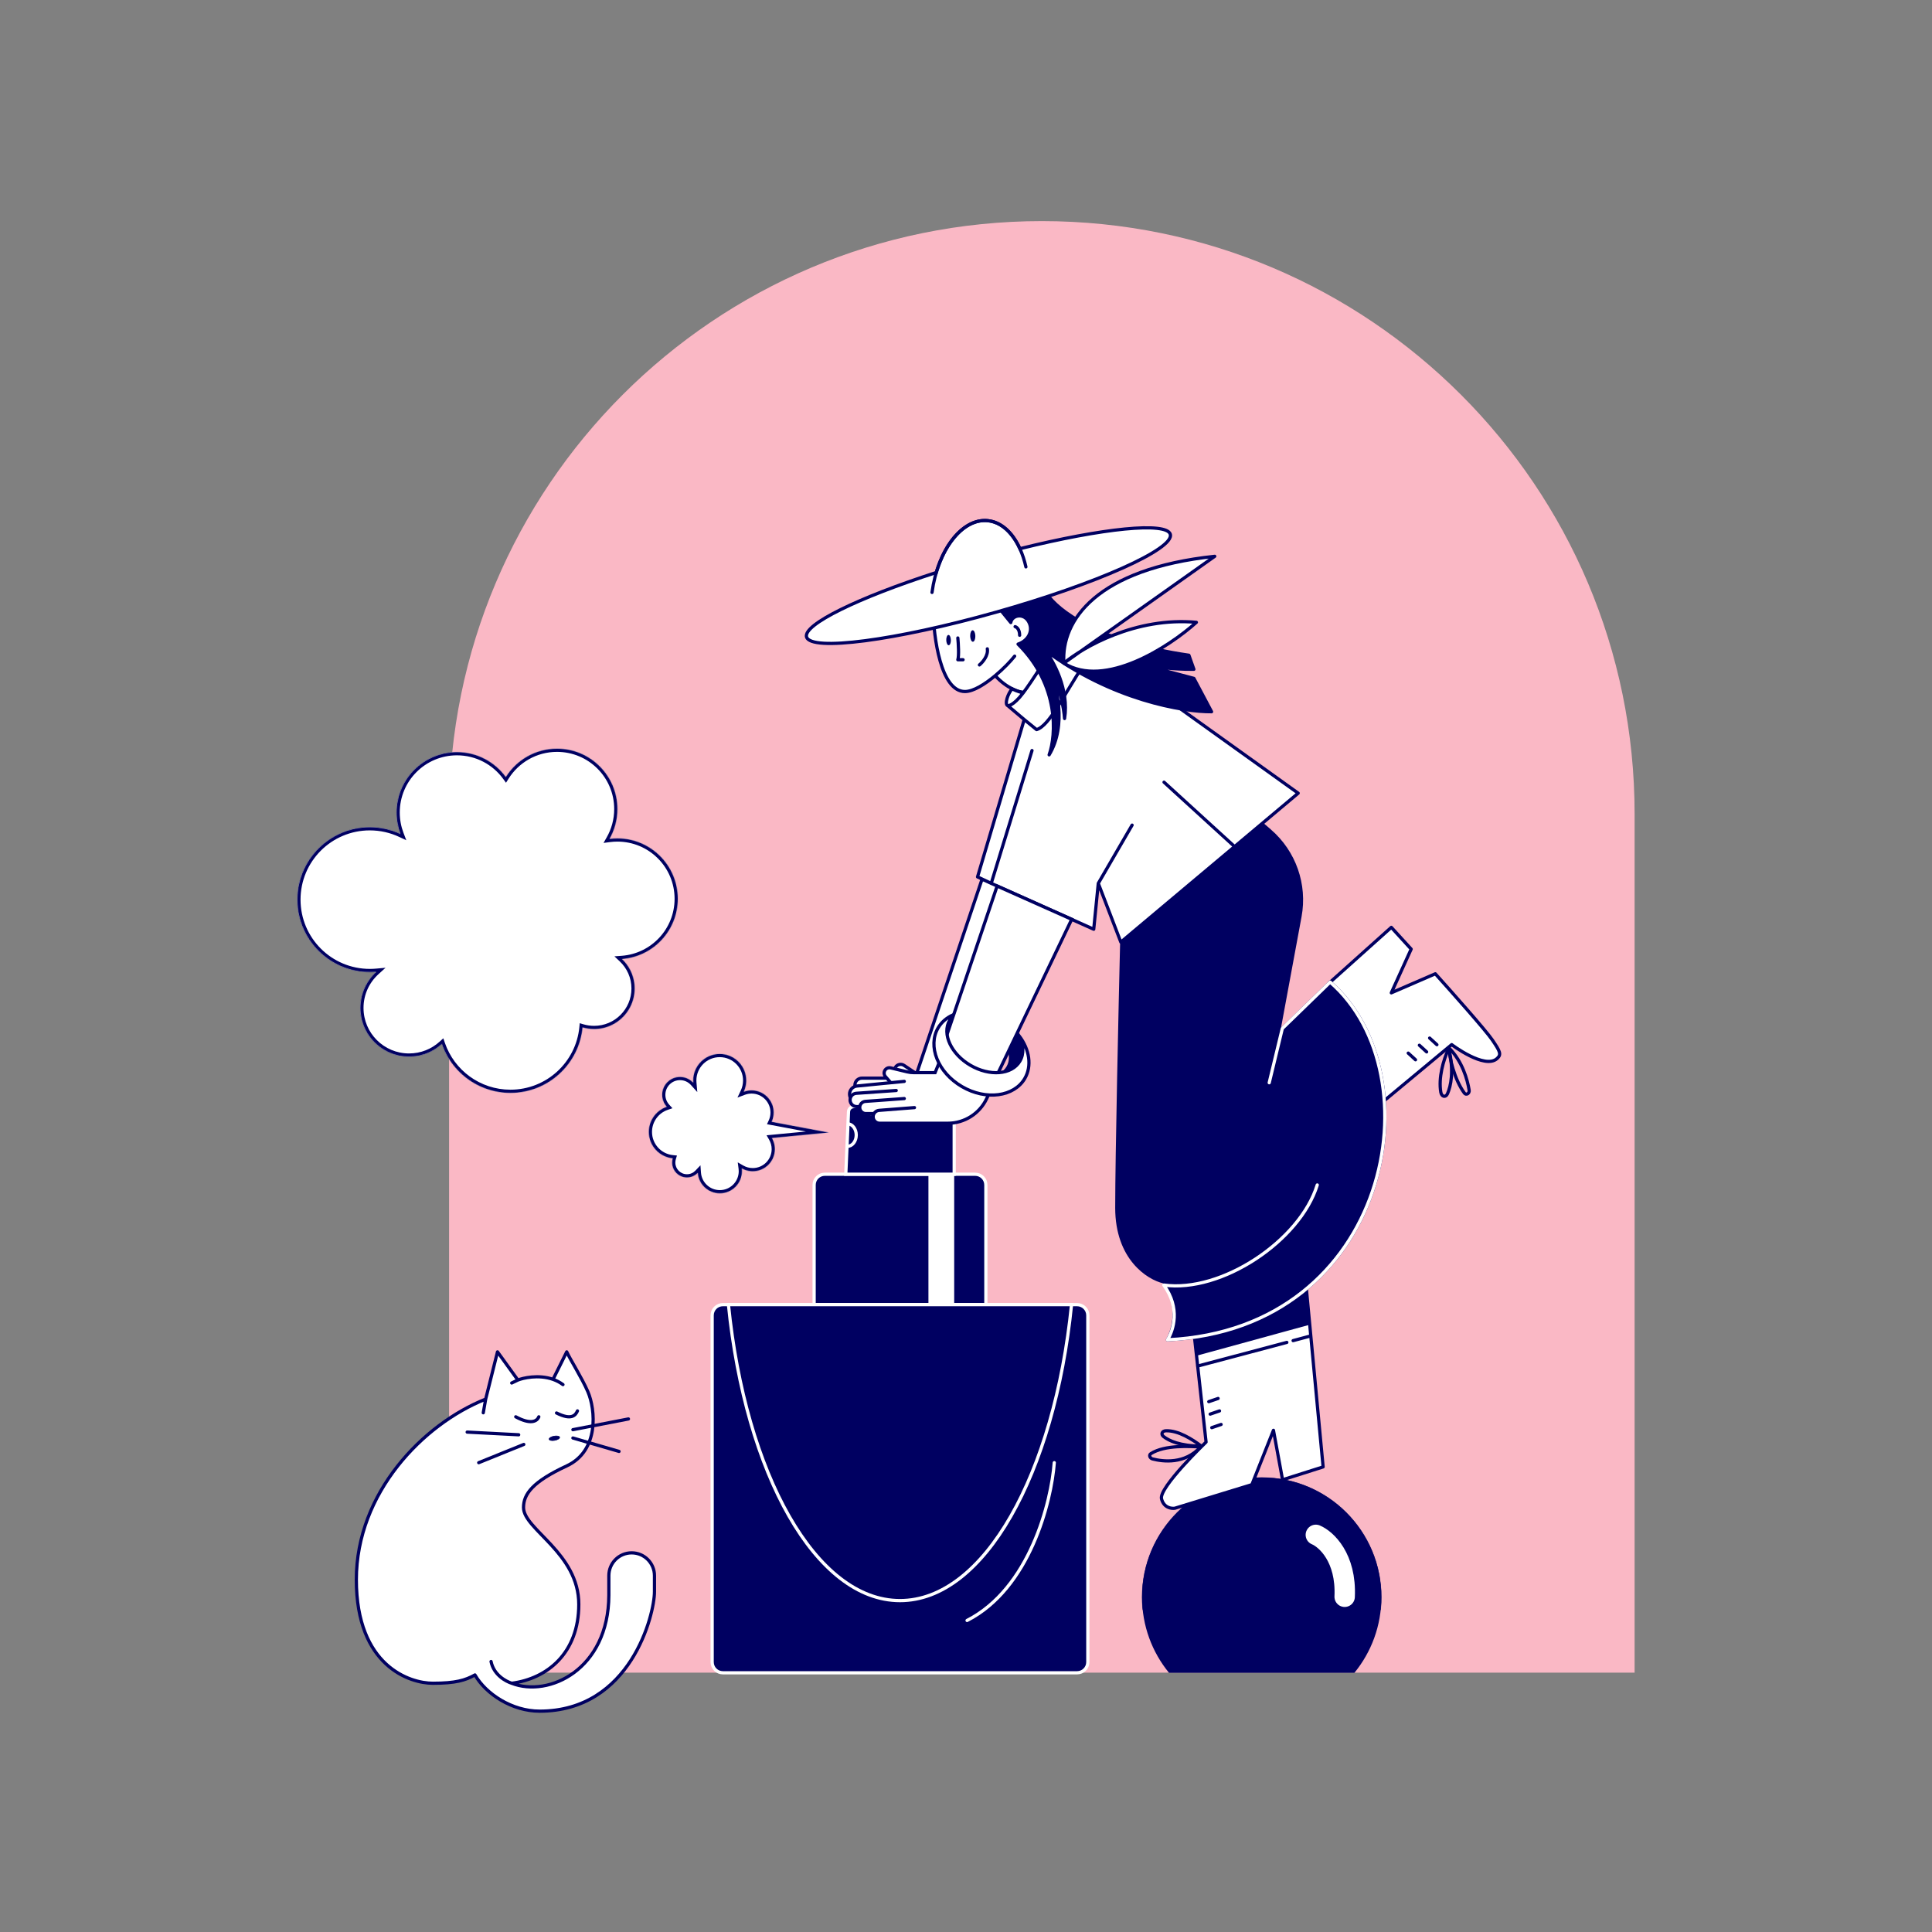 <?xml version="1.0" encoding="utf-8"?><svg width="3600" height="3600" viewBox="0 0 3600 3600" fill="none" xmlns="http://www.w3.org/2000/svg">
<rect x="0" y="0" width="3600" height="3600" fill="#808080" stroke="none"/>
<path d="M836.789 1516.53C836.789 906.515 1331.3 412 1941.32 412V412C2551.33 412 3045.85 906.515 3045.85 1516.53V3116.76H836.789V1516.53Z" fill="#FAB8C5"/>
<rect x="1593" y="2009" width="84" height="26" rx="13" fill="white" stroke="#000061" stroke-width="6"/>
<rect x="1675.08" y="1978.86" width="82.884" height="22.868" rx="11.434" transform="rotate(33.863 1675.08 1978.86)" fill="white" stroke="#000061" stroke-width="6"/>
<mask id="path-4-inside-1_3249_18244" fill="white">
<path fill-rule="evenodd" clip-rule="evenodd" d="M2523.77 3117C2555.17 3078.58 2574 3029.49 2574 2976C2574 2852.84 2474.16 2753 2351 2753C2227.84 2753 2128 2852.84 2128 2976C2128 3029.49 2146.83 3078.58 2178.23 3117H2523.77Z"/>
</mask>
<path fill-rule="evenodd" clip-rule="evenodd" d="M2523.77 3117C2555.17 3078.58 2574 3029.49 2574 2976C2574 2852.84 2474.16 2753 2351 2753C2227.84 2753 2128 2852.84 2128 2976C2128 3029.49 2146.83 3078.58 2178.23 3117H2523.77Z" fill="#000061"/>
<path d="M2523.77 3117V3118H2524.25L2524.55 3117.63L2523.77 3117ZM2178.23 3117L2177.45 3117.63L2177.75 3118H2178.23V3117ZM2573 2976C2573 3029.25 2554.25 3078.12 2523 3116.37L2524.55 3117.63C2556.08 3079.04 2575 3029.73 2575 2976H2573ZM2351 2754C2473.61 2754 2573 2853.39 2573 2976H2575C2575 2852.29 2474.71 2752 2351 2752V2754ZM2129 2976C2129 2853.39 2228.39 2754 2351 2754V2752C2227.29 2752 2127 2852.29 2127 2976H2129ZM2179 3116.37C2147.75 3078.12 2129 3029.25 2129 2976H2127C2127 3029.73 2145.92 3079.04 2177.45 3117.63L2179 3116.37ZM2178.23 3118H2523.77V3116H2178.23V3118Z" fill="#000061" mask="url(#path-4-inside-1_3249_18244)"/>
<path d="M2451.86 2859.97C2471.16 2868.05 2508.92 2902.43 2505.57 2975.34" stroke="white" stroke-width="38" stroke-linecap="round" stroke-linejoin="round"/>
<path d="M2465.44 2733.37L2389.85 2757.35L2372.89 2665.16L2332.7 2766.42L2189.29 2810.34C2182.71 2811.45 2168.5 2809.49 2164.3 2792.8C2159.05 2771.95 2247.33 2687.12 2247.33 2687.12L2229.24 2523.23L2224.68 2481.88L2433.72 2396.34L2440.22 2465.36L2465.44 2733.37Z" fill="white"/>
<path d="M2229.24 2523.23L2247.33 2687.12C2247.33 2687.12 2159.05 2771.95 2164.3 2792.8C2168.5 2809.49 2182.71 2811.45 2189.29 2810.34L2332.7 2766.42L2372.89 2665.16L2389.85 2757.35L2465.44 2733.37L2440.22 2465.36M2229.24 2523.23L2224.68 2481.88L2433.72 2396.34L2440.22 2465.36M2229.24 2523.23L2440.22 2465.36" stroke="#000061" stroke-width="6" stroke-linecap="round" stroke-linejoin="round"/>
<path d="M2230.5 2522.5L2440.5 2466L2430 2383.5L2225.5 2466L2230.5 2522.5Z" fill="#000061"/>
<path d="M2257.98 2660.22L2275.37 2654.26" stroke="#000061" stroke-width="6" stroke-linecap="round" stroke-linejoin="round"/>
<path d="M2254.99 2634.99L2272.38 2629.03" stroke="#000061" stroke-width="6" stroke-linecap="round" stroke-linejoin="round"/>
<path d="M2252.39 2611.79L2269.78 2605.83" stroke="#000061" stroke-width="6" stroke-linecap="round" stroke-linejoin="round"/>
<path d="M2172.74 2666C2195.76 2665.46 2221.15 2681.59 2238.47 2694.57C2198.42 2694.5 2177.92 2684.45 2168.1 2676.78C2162.61 2672.49 2165.24 2666.17 2172.74 2666Z" stroke="#000061" stroke-width="6" stroke-linecap="round" stroke-linejoin="round"/>
<path d="M2144.38 2708.68C2171.04 2691.73 2217.73 2695.4 2237.28 2696.03C2207.84 2728.73 2167.09 2723.55 2147.64 2718.54C2142.45 2717.21 2140.42 2711.2 2144.38 2708.68Z" stroke="#000061" stroke-width="6" stroke-linecap="round" stroke-linejoin="round"/>
<path d="M2231.85 2545.43L2397.82 2501.36" stroke="#000061" stroke-width="6" stroke-linecap="round" stroke-linejoin="round"/>
<path d="M2409.54 2498.07L2440.09 2489.9" stroke="#000061" stroke-width="6" stroke-linecap="round" stroke-linejoin="round"/>
<path d="M1798.06 1288.57C1752.74 1288.57 1739.71 1187.11 1738.45 1135.95L1890.64 1088.18L1956.6 1151.17L1951.95 1256.02L1908.5 1290C1900.84 1290.42 1876.85 1283.67 1854.42 1258.98C1835.42 1274.86 1813.8 1288.57 1798.06 1288.57Z" fill="white"/>
<path d="M1890.64 1222.62C1883.13 1232.2 1869.61 1246.28 1854.42 1258.98M1854.42 1258.98C1835.42 1274.86 1813.8 1288.57 1798.06 1288.57C1752.74 1288.57 1739.71 1187.11 1738.45 1135.95L1890.64 1088.18L1956.6 1151.17L1951.95 1256.02L1908.5 1290C1900.84 1290.42 1876.85 1283.67 1854.42 1258.98Z" stroke="#000061" stroke-width="6" stroke-linecap="round" stroke-linejoin="round"/>
<path d="M1517 2208C1517 2196.95 1525.95 2188 1537 2188H1817C1828.05 2188 1837 2196.95 1837 2208V2431H1517V2208Z" fill="#000061" stroke="white" stroke-width="6"/>
<path d="M1327 2451C1327 2439.95 1335.95 2431 1347 2431H2007C2018.05 2431 2027 2439.95 2027 2451V3097C2027 3108.05 2018.05 3117 2007 3117H1347C1335.95 3117 1327 3108.05 1327 3097V2451Z" fill="#000061" stroke="white" stroke-width="6"/>
<path d="M1730 2188H1778V2431H1730V2188Z" fill="white"/>
<path d="M1581.08 2071.56C1581.32 2066.22 1585.72 2062 1591.07 2062H1768C1773.52 2062 1778 2066.48 1778 2072V2188H1576L1581.08 2071.56Z" fill="#000061" stroke="white" stroke-width="6"/>
<path d="M1579 2136C1588.11 2136 1595.5 2126.6 1595.5 2115C1595.5 2103.4 1588.11 2094 1579 2094" stroke="white" stroke-width="6"/>
<path d="M1707 2003.5L1830 1638L1876.5 1657.5L1758 2003.5H1707Z" fill="white" stroke="#000061" stroke-width="6"/>
<path d="M1748 2000L1806 1875L1900 1936.5L1825 2067.5L1817.5 2076.5L1809 2082.5L1797.5 2086.5L1787 2091.5H1642H1635.5L1628.5 2085.5L1625.5 2078H1621.5L1609 2076.5L1603.5 2070L1599 2063L1598 2061.5V2060.5L1589 2055.5L1586.5 2049.5L1583 2048L1582 2042.5L1584 2034L1587.5 2026.5L1589 2025L1629 2021L1636.5 2019L1649.5 2018L1658.5 2016.5L1649.5 2003L1651.5 1995L1657 1988.5H1667L1680 1995L1695.5 2000H1748Z" fill="white"/>
<path d="M1685 2015L1596.73 2023.65C1588.94 2024.42 1583 2030.97 1583 2038.79V2038.79C1583 2047.19 1589.81 2054 1598.21 2054H1605" stroke="#000061" stroke-width="6" stroke-linecap="round"/>
<circle cx="1599.5" cy="2048.5" r="13.5" fill="white"/>
<path d="M1610.75 2062H1596.42C1589.56 2062 1584 2056.44 1584 2049.58V2049.58C1584 2043.06 1589.05 2037.65 1595.55 2037.19L1670 2032" stroke="#000061" stroke-width="6" stroke-linecap="round"/>
<circle cx="1613.5" cy="2060.5" r="10.5" fill="white"/>
<path d="M1627.28 2075H1613.4C1607.1 2075 1602 2069.9 1602 2063.6V2063.6C1602 2057.63 1606.62 2052.67 1612.58 2052.24L1685 2047" stroke="#000061" stroke-width="6" stroke-linecap="round"/>
<path d="M1704 2063.85L1638.09 2068.98C1631.83 2069.47 1627 2074.69 1627 2080.97V2080.97C1627 2087.62 1632.38 2093 1639.03 2093H1679.83H1766.16C1797.21 2093 1825.46 2075.03 1838.62 2046.9L1890 1937.08L1792.89 1875L1742.39 1998.72H1702.96C1698.67 1998.72 1694.39 1998.21 1690.22 1997.2L1659.67 1989.85C1655.18 1988.77 1650.54 1990.93 1648.47 1995.06V1995.06C1646.67 1998.65 1647.22 2002.98 1649.86 2006.01L1659 2016.5" stroke="#000061" stroke-width="6" stroke-linecap="round"/>
<ellipse cx="1829.43" cy="1947.04" rx="82.777" ry="60.745" transform="rotate(22.154 1829.43 1947.04)" fill="#000061"/>
<ellipse cx="1822.1" cy="1960.6" rx="59.892" ry="43.951" transform="rotate(22.154 1822.1 1960.6)" fill="#FAB8C5"/>
<path d="M2592.5 1728L2477 1831.5L2569 2059.5L2705 1946.5C2705 1946.5 2766.5 1993.2 2789.5 1972.5C2798 1964.85 2795.5 1959.5 2780.5 1937.5C2768.5 1919.9 2704.83 1848.17 2674.5 1814.5L2592.5 1850L2629.5 1768.5L2592.5 1728Z" fill="white" stroke="#000061" stroke-width="6" stroke-linecap="round" stroke-linejoin="round"/>
<path d="M2366.54 1548.28L2349.5 1533.5L2090.5 1742.5C2087.33 1872.5 2081 2156.1 2081 2250.5C2081 2344.9 2139.33 2381.83 2168.5 2388.5C2200.1 2432.1 2186.33 2478.67 2175.5 2496.5C2591.5 2476.5 2676.5 2001.5 2478.5 1830L2382.39 1923.5L2422.31 1707.62C2433.27 1648.38 2412.05 1587.76 2366.54 1548.28Z" fill="#000061"/>
<path d="M2365 2017.5L2382.39 1923.5M2382.39 1923.5L2422.31 1707.62C2433.27 1648.38 2412.05 1587.76 2366.54 1548.28L2349.5 1533.5L2090.5 1742.5C2087.33 1872.5 2081 2156.1 2081 2250.5C2081 2344.9 2139.33 2381.83 2168.5 2388.5M2382.39 1923.5L2478.5 1830C2676.5 2001.5 2591.5 2476.5 2175.5 2496.5C2186.33 2478.67 2200.1 2432.1 2168.5 2388.5M2168.5 2388.5C2245 2406.5 2422.5 2312 2454.5 2208" stroke="#000061" stroke-width="6" stroke-linecap="round" stroke-linejoin="round"/>
<path d="M2365 2017.5L2389.39 1916.5L2478.5 1830C2676.5 2001.5 2591.5 2476.5 2175.5 2496.5C2186.33 2478.67 2200.1 2438.1 2168.5 2394.5C2276 2409.5 2422.5 2312 2454.5 2208" stroke="white" stroke-width="6" stroke-linecap="round" stroke-linejoin="round"/>
<path d="M2098 1248L2419 1478L2300.5 1577.5L2088.5 1755.5L2046.5 1645.98L2038 1731.5L1847 1645.98L1821.5 1634L1908.5 1340.77L1878 1315C1871 1312.5 1878.33 1291.83 1886 1283.5C1891 1286 1893 1287.38 1906.5 1291.19C1914.83 1280.14 1926.11 1263.65 1942 1238.5L1963 1206L2019.5 1238.5L2098 1248Z" fill="white"/>
<path d="M2019.5 1238.5L2098 1248L2419 1478L2300.5 1577.5M2019.5 1238.5C1982 1295 1955.5 1352.5 1931.5 1359.5L1908.5 1340.77M2019.5 1238.5L1963 1206L1942 1238.5C1926.11 1263.65 1914.83 1280.14 1906.5 1291.19M1878 1315L1908.5 1340.77M1878 1315C1871 1312.5 1878.33 1291.83 1886 1283.5C1891 1286 1893 1287.38 1906.5 1291.19M1878 1315C1878 1315 1887.84 1315.95 1906.5 1291.19M2046.5 1645.98L2088.5 1755.5L2300.5 1577.5M2046.5 1645.98L2109.5 1537.5M2046.5 1645.98L2038 1731.5L1847 1645.98M1908.5 1340.77L1821.5 1634L1847 1645.98M1847 1645.98L1923 1398.5M2300.5 1577.5L2169 1457.5" stroke="#000061" stroke-width="6" stroke-linecap="round" stroke-linejoin="round"/>
<path d="M2684.71 2035.15C2680.18 2008.39 2689.13 1975.79 2699.67 1953.27C2709.51 1997.04 2703.39 2023.85 2697.19 2038.03C2693.87 2045.62 2686.18 2043.85 2684.71 2035.15Z" stroke="#000061" stroke-width="6" stroke-linecap="round" stroke-linejoin="round"/>
<path d="M2728.61 2036.77C2710.04 2011.36 2700.71 1971.02 2699.95 1952.64C2725.03 1978.02 2734.2 2011.3 2737.54 2031.3C2738.56 2037.38 2732.01 2041.43 2728.61 2036.77Z" stroke="#000061" stroke-width="6" stroke-linecap="round" stroke-linejoin="round"/>
<path d="M2215.33 1220.93C2045.89 1196.58 1969.98 1136.09 1951.1 1107.2L1863.16 1135.11L1883.46 1160.05C1885.57 1145.67 1909.67 1141.02 1918.12 1161.32C1924.89 1177.55 1914.74 1194.29 1896.99 1200.21C1974.44 1277.33 1967.87 1369.89 1954.91 1406.53C1988.39 1351.06 1968.86 1277.16 1954.91 1247.14C1974.86 1275.89 1982.39 1320.28 1983.65 1338.88C1992.45 1284.77 1962.8 1231.22 1946.87 1211.2C2071 1304.55 2205.75 1326.76 2257.61 1326.2L2224.64 1264.05L2128.67 1238.68C2167.9 1246.13 2208.99 1247.42 2224.64 1247.14L2215.33 1220.93Z" fill="#000061" stroke="#000061" stroke-width="6" stroke-linecap="round" stroke-linejoin="round"/>
<path d="M1982.39 1235.72C1976.89 1155.82 2044.11 1059.85 2263.53 1036.6L2013.01 1214.04C2060.34 1184.9 2140.56 1151.37 2229.28 1159.63C2178.83 1205 2058.82 1283.75 1982.39 1235.72Z" fill="white"/>
<path d="M1982.39 1235.72C1976.89 1155.82 2044.11 1059.85 2263.53 1036.6L1982.39 1235.72ZM1982.39 1235.72C2017.76 1205.99 2116.66 1149.14 2229.28 1159.63C2178.83 1205 2058.82 1283.75 1982.39 1235.72Z" stroke="#000061" stroke-width="6" stroke-linecap="round" stroke-linejoin="round"/>
<path fill-rule="evenodd" clip-rule="evenodd" d="M1744.58 1066.79C1762.27 1007.02 1800.39 966.297 1840.35 970.147C1865.64 972.585 1886.8 992.421 1900.44 1022.4C2054.24 984.232 2174.01 971.863 2180.71 995.605C2188.43 1022.98 2042.95 1087.98 1855.78 1140.79C1668.6 1193.6 1510.6 1214.23 1502.88 1186.85C1496.35 1163.7 1599.4 1113.64 1744.58 1066.79Z" fill="white"/>
<path d="M1840.35 970.147L1840.06 973.133L1840.35 970.147ZM1744.58 1066.79L1745.5 1069.65L1747.01 1069.16L1747.46 1067.65L1744.58 1066.79ZM1900.44 1022.4L1897.71 1023.64L1898.74 1025.91L1901.16 1025.31L1900.44 1022.4ZM2180.71 995.605L2183.59 994.791L2183.59 994.791L2180.71 995.605ZM1855.78 1140.79L1854.96 1137.9L1854.96 1137.9L1855.78 1140.79ZM1502.88 1186.85L1505.77 1186.04L1505.77 1186.04L1502.88 1186.85ZM1840.63 967.161C1819.48 965.122 1799.12 974.923 1781.97 992.516C1764.82 1010.11 1750.66 1035.7 1741.7 1065.94L1747.46 1067.65C1756.2 1038.11 1769.94 1013.45 1786.26 996.704C1802.59 979.956 1821.26 971.322 1840.06 973.133L1840.63 967.161ZM1903.17 1021.16C1889.31 990.687 1867.44 969.744 1840.63 967.161L1840.06 973.133C1863.85 975.426 1884.3 994.155 1897.71 1023.64L1903.17 1021.16ZM1901.16 1025.31C1977.98 1006.25 2046.22 993.648 2096.03 988.772C2120.96 986.331 2141.12 985.841 2155.39 987.391C2162.54 988.167 2168.03 989.438 2171.84 991.119C2175.69 992.818 2177.33 994.699 2177.82 996.42L2183.59 994.791C2182.4 990.576 2178.84 987.649 2174.26 985.629C2169.64 983.592 2163.46 982.232 2156.04 981.426C2141.16 979.81 2120.52 980.345 2095.44 982.8C2045.24 987.715 1976.7 1000.38 1899.72 1019.49L1901.16 1025.31ZM2177.82 996.42C2178.38 998.413 2177.71 1001.4 2174.3 1005.66C2170.96 1009.83 2165.44 1014.63 2157.8 1019.95C2142.55 1030.56 2119.44 1042.81 2090.1 1055.92C2031.47 1082.12 1948.45 1111.52 1854.96 1137.9L1856.59 1143.68C1950.27 1117.24 2033.58 1087.75 2092.55 1061.4C2122.02 1048.23 2145.52 1035.8 2161.23 1024.87C2169.06 1019.42 2175.11 1014.24 2178.98 1009.41C2182.77 1004.68 2184.96 999.64 2183.59 994.791L2177.82 996.42ZM1854.96 1137.9C1761.47 1164.28 1675.32 1182.6 1611.64 1190.92C1579.78 1195.08 1553.67 1196.71 1535.13 1195.64C1525.83 1195.1 1518.63 1193.89 1513.6 1192.08C1508.46 1190.23 1506.33 1188.03 1505.77 1186.04L1499.99 1187.67C1501.36 1192.52 1505.86 1195.67 1511.57 1197.72C1517.38 1199.82 1525.25 1201.07 1534.78 1201.63C1553.88 1202.73 1580.42 1201.04 1612.42 1196.87C1676.47 1188.51 1762.91 1170.11 1856.59 1143.68L1854.96 1137.9ZM1505.77 1186.04C1505.29 1184.36 1505.67 1181.98 1507.92 1178.65C1510.15 1175.34 1513.93 1171.53 1519.33 1167.27C1530.1 1158.78 1546.68 1149 1568.16 1138.4C1611.08 1117.22 1672.99 1093.05 1745.5 1069.65L1743.66 1063.94C1670.99 1087.39 1608.78 1111.66 1565.51 1133.02C1543.89 1143.69 1526.87 1153.69 1515.61 1162.56C1510 1166.99 1505.67 1171.25 1502.95 1175.29C1500.24 1179.31 1498.83 1183.56 1499.99 1187.67L1505.77 1186.04Z" fill="#000061"/>
<path d="M1736.68 1103.9C1747.42 1024.67 1792.57 965.542 1840.35 970.146C1874.27 973.415 1900.75 1007.96 1911.62 1056.3" stroke="#000061" stroke-width="6" stroke-linecap="round"/>
<ellipse cx="1812.6" cy="1185.11" rx="4.798" ry="10.698" transform="rotate(-1.32 1812.6 1185.11)" fill="#000061"/>
<ellipse cx="1767.53" cy="1192.72" rx="4.314" ry="9.618" transform="rotate(-1.32 1767.53 1192.72)" fill="#000061"/>
<path d="M1784.79 1188.76C1785.78 1199.33 1787.16 1222.24 1784.79 1229.34H1794.52" stroke="#000061" stroke-width="6" stroke-linecap="round" stroke-linejoin="round"/>
<path d="M1825 1239C1830.8 1234.24 1841.86 1221.57 1839.73 1209" stroke="#000061" stroke-width="6" stroke-linecap="round" stroke-linejoin="round"/>
<path d="M1891.49 1167.66C1894.31 1168.36 1899.94 1172.56 1899.94 1183.72" stroke="#000061" stroke-width="6" stroke-linecap="round" stroke-linejoin="round"/>
<path d="M1750 1971L1858 1651L1997 1713C1954.66 1801.17 1841 2038.5 1841 2038.5L1750 1971Z" fill="white" stroke="#000061" stroke-width="6"/>
<path d="M1909.54 2009.58C1889.84 2043.38 1837.75 2051.11 1792.49 2024.73C1747.23 1998.36 1728.27 1949.22 1747.97 1915.42C1754.36 1904.46 1764.08 1896.26 1775.88 1891.07L1774.85 1893.87C1772.87 1895.97 1771.13 1898.29 1769.65 1900.83C1762.02 1913.93 1762.95 1929.99 1770.02 1945.09C1777.1 1960.21 1790.43 1974.67 1808.25 1985.05C1826.06 1995.43 1845.22 1999.91 1861.86 1998.61C1878.48 1997.32 1892.91 1990.21 1900.55 1977.11C1908.62 1963.25 1907.12 1946.1 1898.88 1930.23L1898.98 1930.02C1918.36 1955.57 1923.17 1986.18 1909.54 2009.58Z" fill="white" stroke="#000061" stroke-width="6"/>
<path d="M1357.33 2431C1389.08 2746.24 1520.14 2982.5 1677 2982.5C1833.86 2982.5 1964.92 2746.24 1996.67 2431H1357.33Z" fill="#000061" stroke="white" stroke-width="6"/>
<path d="M1964.5 2725.5C1959 2798.67 1918.8 2959.9 1802 3019.5" stroke="white" stroke-width="6" stroke-linecap="round" stroke-linejoin="round"/>
<path d="M965 2571.5L927 2519L905 2607.03C788 2653.56 664 2782 664 2943.5C664 3105 764 3136.5 806.5 3136.5C849 3136.5 867 3131 885 3121C905.5 3156.5 954 3188.5 1005.5 3188.5C1175.5 3188.5 1219.5 3008 1219.5 2966V2936C1219.5 2912.53 1200.47 2893.5 1177 2893.5C1153.53 2893.5 1134.5 2912.53 1134.5 2936V2972.5C1134 3111 1022.5 3163.5 953.5 3136.5C1019.5 3128 1078.5 3080.5 1078.5 2989.5C1078.5 2893.5 975.5 2850 975.5 2809C975.5 2784 992.5 2761 1056 2731.5C1117.1 2703.12 1109.5 2626 1095.5 2593.5C1084.3 2567.5 1062.33 2533 1056 2519L1030.5 2570.23C1003.21 2560.59 973.918 2567.85 965 2571.5Z" fill="white"/>
<path d="M900.5 2632.5L905 2607.03M965 2571.5L927 2519L905 2607.03M965 2571.5L953.5 2577M965 2571.5C973.918 2567.85 1003.21 2560.59 1030.5 2570.23M1049 2580C1043.13 2575.65 1036.87 2572.48 1030.5 2570.23M1030.5 2570.23L1056 2519C1062.33 2533 1084.3 2567.5 1095.5 2593.5C1109.5 2626 1117.1 2703.12 1056 2731.5C992.5 2761 975.5 2784 975.5 2809C975.5 2850 1078.5 2893.5 1078.5 2989.5C1078.5 3080.5 1019.5 3128 953.5 3136.5M953.5 3136.5C942.5 3133 920 3121 915 3096M953.5 3136.5C1022.5 3163.5 1134 3111 1134.5 2972.5C1134.5 2959.9 1134.5 2947.38 1134.5 2936C1134.5 2912.53 1153.53 2893.5 1177 2893.5V2893.5C1200.47 2893.5 1219.5 2912.53 1219.5 2936V2966C1219.5 3008 1175.5 3188.5 1005.5 3188.5C954 3188.5 905.5 3156.5 885 3121C867 3131 849 3136.5 806.5 3136.5C764 3136.5 664 3105 664 2943.5C664 2782 788 2653.56 905 2607.03" stroke="#000061" stroke-width="6" stroke-linecap="round" stroke-linejoin="round"/>
<path d="M1004 2640C1000.45 2648.98 988.22 2654.69 961 2640" stroke="#000061" stroke-width="6" stroke-linecap="round" stroke-linejoin="round"/>
<path d="M1076 2629C1072.42 2637.5 1064.46 2646.78 1037 2632.87" stroke="#000061" stroke-width="6" stroke-linecap="round" stroke-linejoin="round"/>
<path d="M1042.83 2678.17C1043.24 2680.34 1039.16 2682.92 1033.73 2683.93C1028.3 2684.95 1023.58 2684.01 1023.17 2681.84C1022.76 2679.66 1026.84 2677.08 1032.27 2676.07C1037.69 2675.05 1042.42 2675.99 1042.83 2678.17Z" fill="#000061"/>
<path d="M1042.83 2678.17C1043.24 2680.34 1039.16 2682.92 1033.73 2683.93C1028.3 2684.95 1023.58 2684.01 1023.17 2681.84C1022.76 2679.66 1026.84 2677.08 1032.27 2676.07C1037.69 2675.05 1042.42 2675.99 1042.83 2678.17Z" stroke="#000061"/>
<path d="M966.5 2673.5L870.5 2668.5M976 2691.5L892 2725.5M1067.5 2664L1171 2644M1067.5 2679.5L1153.5 2704.5" stroke="#000061" stroke-width="6" stroke-linecap="round" stroke-linejoin="round"/>
<path d="M2624.04 1962.32L2637.6 1974.74" stroke="#000061" stroke-width="6" stroke-linecap="round" stroke-linejoin="round"/>
<path d="M2644.77 1947.64L2658.33 1960.06" stroke="#000061" stroke-width="6" stroke-linecap="round" stroke-linejoin="round"/>
<path d="M2663.9 1934.26L2677.46 1946.68" stroke="#000061" stroke-width="6" stroke-linecap="round" stroke-linejoin="round"/>
<mask id="path-66-inside-2_3249_18244" fill="white">
<path fill-rule="evenodd" clip-rule="evenodd" d="M1135.78 1563.15C1145.12 1546.75 1150.46 1527.77 1150.46 1507.54C1150.46 1445.39 1100.07 1395 1037.92 1395C997.695 1395 962.398 1416.1 942.5 1447.85C922.041 1419.72 888.869 1401.43 851.426 1401.43C789.272 1401.43 738.887 1451.82 738.887 1513.97C738.887 1528.05 741.473 1541.53 746.196 1553.95C728.84 1545.84 709.473 1541.3 689.048 1541.3C614.463 1541.3 554 1601.76 554 1676.35C554 1750.93 614.463 1811.4 689.048 1811.4C693.123 1811.4 697.157 1811.22 701.14 1810.86C682.848 1827.48 671.363 1851.46 671.363 1878.12C671.363 1928.28 712.032 1968.95 762.199 1968.95C785.747 1968.95 807.201 1959.99 823.34 1945.29C841.55 1998.35 891.874 2036.48 951.104 2036.48C1021.31 2036.48 1079.01 1982.9 1085.54 1914.4C1092.36 1916.42 1099.58 1917.51 1107.05 1917.51C1148.78 1917.51 1182.61 1883.68 1182.61 1841.94C1182.61 1820.28 1173.5 1800.75 1158.89 1786.97C1217.11 1782.66 1263 1734.06 1263 1674.74C1263 1612.59 1212.61 1562.2 1150.46 1562.2C1145.49 1562.2 1140.59 1562.52 1135.78 1563.15Z"/>
</mask>
<path fill-rule="evenodd" clip-rule="evenodd" d="M1135.78 1563.15C1145.12 1546.75 1150.46 1527.77 1150.46 1507.54C1150.46 1445.39 1100.07 1395 1037.92 1395C997.695 1395 962.398 1416.1 942.5 1447.85C922.041 1419.72 888.869 1401.43 851.426 1401.43C789.272 1401.43 738.887 1451.82 738.887 1513.97C738.887 1528.05 741.473 1541.53 746.196 1553.95C728.84 1545.84 709.473 1541.3 689.048 1541.3C614.463 1541.3 554 1601.76 554 1676.35C554 1750.93 614.463 1811.4 689.048 1811.4C693.123 1811.4 697.157 1811.22 701.14 1810.86C682.848 1827.48 671.363 1851.46 671.363 1878.12C671.363 1928.28 712.032 1968.95 762.199 1968.95C785.747 1968.95 807.201 1959.99 823.34 1945.29C841.55 1998.35 891.874 2036.48 951.104 2036.48C1021.31 2036.48 1079.01 1982.9 1085.54 1914.4C1092.36 1916.42 1099.58 1917.51 1107.05 1917.51C1148.78 1917.51 1182.61 1883.68 1182.61 1841.94C1182.61 1820.28 1173.5 1800.75 1158.89 1786.97C1217.11 1782.66 1263 1734.06 1263 1674.74C1263 1612.59 1212.61 1562.2 1150.46 1562.2C1145.49 1562.2 1140.59 1562.52 1135.78 1563.15Z" fill="white"/>
<path d="M1135.78 1563.15L1130.57 1560.18L1124.6 1570.66L1136.56 1569.1L1135.78 1563.15ZM942.5 1447.85L937.647 1451.37L942.868 1458.55L947.583 1451.03L942.5 1447.85ZM746.196 1553.95L743.654 1559.39L757.066 1565.66L751.804 1551.82L746.196 1553.95ZM701.14 1810.86L705.175 1815.3L718.378 1803.31L700.61 1804.89L701.14 1810.86ZM823.34 1945.29L829.015 1943.35L826.051 1934.71L819.3 1940.86L823.34 1945.29ZM1085.54 1914.4L1087.24 1908.65L1080.26 1906.58L1079.56 1913.83L1085.54 1914.4ZM1158.89 1786.97L1158.45 1780.99L1144.87 1781.99L1154.78 1791.33L1158.89 1786.97ZM1144.46 1507.54C1144.46 1526.7 1139.41 1544.66 1130.57 1560.18L1141 1566.12C1150.84 1548.84 1156.46 1528.83 1156.46 1507.54H1144.46ZM1037.92 1401C1096.76 1401 1144.46 1448.7 1144.46 1507.54H1156.46C1156.46 1442.07 1103.39 1389 1037.92 1389V1401ZM947.583 1451.03C966.431 1420.97 999.846 1401 1037.92 1401V1389C995.543 1389 958.366 1411.24 937.416 1444.66L947.583 1451.03ZM851.426 1407.43C886.869 1407.43 918.269 1424.73 937.647 1451.37L947.352 1444.32C925.813 1414.7 890.87 1395.43 851.426 1395.43V1407.43ZM744.887 1513.97C744.887 1455.13 792.586 1407.43 851.426 1407.43V1395.43C785.959 1395.43 732.887 1448.5 732.887 1513.97H744.887ZM751.804 1551.82C747.336 1540.07 744.887 1527.31 744.887 1513.97H732.887C732.887 1528.79 735.609 1542.99 740.587 1556.09L751.804 1551.82ZM689.048 1547.3C708.577 1547.3 727.077 1551.63 743.654 1559.39L748.738 1548.52C730.603 1540.04 710.37 1535.3 689.048 1535.3V1547.3ZM560 1676.35C560 1605.08 617.777 1547.3 689.048 1547.3V1535.3C611.149 1535.3 548 1598.45 548 1676.35H560ZM689.048 1805.4C617.777 1805.4 560 1747.62 560 1676.35H548C548 1754.25 611.149 1817.4 689.048 1817.4V1805.4ZM700.61 1804.89C696.802 1805.22 692.946 1805.4 689.048 1805.4V1817.4C693.3 1817.4 697.511 1817.21 701.671 1816.84L700.61 1804.89ZM677.363 1878.12C677.363 1853.22 688.082 1830.83 705.175 1815.3L697.106 1806.42C677.615 1824.13 665.363 1849.69 665.363 1878.12H677.363ZM762.199 1962.95C715.345 1962.95 677.363 1924.97 677.363 1878.12H665.363C665.363 1931.6 708.718 1974.95 762.199 1974.95V1962.95ZM819.3 1940.86C804.223 1954.59 784.195 1962.95 762.199 1962.95V1974.95C787.298 1974.95 810.18 1965.39 827.38 1949.73L819.3 1940.86ZM951.104 2030.48C894.515 2030.48 846.419 1994.05 829.015 1943.35L817.665 1947.24C836.682 2002.64 889.234 2042.48 951.104 2042.48V2030.48ZM1079.56 1913.83C1073.33 1979.28 1018.19 2030.48 951.104 2030.48V2042.48C1024.44 2042.48 1084.69 1986.52 1091.51 1914.97L1079.56 1913.83ZM1107.05 1911.51C1100.16 1911.51 1093.51 1910.51 1087.24 1908.65L1083.83 1920.15C1091.2 1922.34 1098.99 1923.51 1107.05 1923.51V1911.51ZM1176.61 1841.94C1176.61 1880.36 1145.47 1911.51 1107.05 1911.51V1923.51C1152.1 1923.51 1188.61 1886.99 1188.61 1841.94H1176.61ZM1154.78 1791.33C1168.23 1804.03 1176.61 1822 1176.61 1841.94H1188.61C1188.61 1818.56 1178.77 1797.47 1163.01 1782.61L1154.78 1791.33ZM1257 1674.74C1257 1730.89 1213.56 1776.9 1158.45 1780.99L1159.34 1792.95C1220.66 1788.41 1269 1737.22 1269 1674.74H1257ZM1150.46 1568.2C1209.3 1568.2 1257 1615.9 1257 1674.74H1269C1269 1609.27 1215.93 1556.2 1150.46 1556.2V1568.2ZM1136.56 1569.1C1141.1 1568.51 1145.75 1568.2 1150.46 1568.2V1556.2C1145.23 1556.2 1140.07 1556.54 1135.01 1557.2L1136.56 1569.1Z" fill="#000061" mask="url(#path-66-inside-2_3249_18244)"/>
<mask id="path-68-inside-3_3249_18244" fill="white">
<path fill-rule="evenodd" clip-rule="evenodd" d="M1437.85 2090.33L1544.51 2110.35L1438.28 2120.52C1441.86 2126.64 1443.9 2133.77 1443.88 2141.37C1443.83 2164.15 1425.33 2182.57 1402.56 2182.52C1395.15 2182.5 1388.2 2180.53 1382.19 2177.09C1382.42 2178.85 1382.53 2180.65 1382.53 2182.47C1382.48 2205.25 1363.97 2223.67 1341.2 2223.61C1319.47 2223.57 1301.7 2206.71 1300.17 2185.38C1295.11 2190.72 1287.94 2194.04 1280 2194.02C1264.71 2193.99 1252.35 2181.57 1252.38 2166.28C1252.39 2163.54 1252.79 2160.89 1253.54 2158.4C1228.44 2155.95 1208.86 2134.76 1208.92 2109.04C1208.97 2087.34 1222.98 2068.93 1242.43 2062.3C1237.06 2056.38 1233.8 2048.51 1233.82 2039.88C1233.86 2021.5 1248.79 2006.63 1267.17 2006.67C1276.94 2006.69 1285.71 2010.92 1291.79 2017.64C1291.66 2016.18 1291.6 2014.7 1291.6 2013.21C1291.66 1985.88 1313.87 1963.78 1341.19 1963.84C1368.52 1963.9 1390.63 1986.1 1390.56 2013.43C1390.55 2020.91 1388.87 2028.01 1385.88 2034.36C1390.44 2032.64 1395.38 2031.7 1400.54 2031.71C1423.31 2031.76 1441.73 2050.27 1441.68 2073.04C1441.67 2079.22 1440.3 2085.07 1437.85 2090.33Z"/>
</mask>
<path fill-rule="evenodd" clip-rule="evenodd" d="M1437.85 2090.33L1544.51 2110.35L1438.28 2120.52C1441.86 2126.64 1443.9 2133.77 1443.88 2141.37C1443.83 2164.15 1425.33 2182.57 1402.56 2182.52C1395.15 2182.5 1388.2 2180.53 1382.19 2177.09C1382.42 2178.85 1382.53 2180.65 1382.53 2182.47C1382.48 2205.25 1363.97 2223.67 1341.2 2223.61C1319.47 2223.57 1301.7 2206.71 1300.17 2185.38C1295.11 2190.72 1287.94 2194.04 1280 2194.02C1264.71 2193.99 1252.35 2181.57 1252.38 2166.28C1252.39 2163.54 1252.79 2160.89 1253.54 2158.4C1228.44 2155.95 1208.86 2134.76 1208.92 2109.04C1208.97 2087.34 1222.98 2068.93 1242.43 2062.3C1237.06 2056.38 1233.8 2048.51 1233.82 2039.88C1233.86 2021.5 1248.79 2006.63 1267.17 2006.67C1276.94 2006.69 1285.71 2010.92 1291.79 2017.64C1291.66 2016.18 1291.6 2014.7 1291.6 2013.21C1291.66 1985.88 1313.87 1963.78 1341.19 1963.84C1368.52 1963.9 1390.63 1986.1 1390.56 2013.43C1390.55 2020.91 1388.87 2028.01 1385.88 2034.36C1390.44 2032.64 1395.38 2031.7 1400.54 2031.71C1423.31 2031.76 1441.73 2050.27 1441.68 2073.04C1441.67 2079.22 1440.3 2085.07 1437.85 2090.33Z" fill="white"/>
<path d="M1544.51 2110.35L1545.08 2116.32L1545.62 2104.45L1544.51 2110.35ZM1437.85 2090.33L1432.41 2087.8L1429.15 2094.8L1436.74 2096.22L1437.85 2090.33ZM1438.28 2120.52L1437.71 2114.55L1428.37 2115.44L1433.1 2123.55L1438.28 2120.52ZM1382.19 2177.09L1385.17 2171.89L1374.71 2165.9L1376.24 2177.85L1382.19 2177.09ZM1300.17 2185.38L1306.15 2184.95L1305.18 2171.37L1295.81 2181.25L1300.17 2185.38ZM1253.54 2158.4L1259.29 2160.11L1261.37 2153.13L1254.12 2152.42L1253.54 2158.4ZM1242.43 2062.3L1244.37 2067.98L1253.01 2065.04L1246.88 2058.27L1242.43 2062.3ZM1291.79 2017.64L1287.34 2021.66L1299.3 2034.89L1297.77 2017.12L1291.79 2017.64ZM1385.88 2034.36L1380.45 2031.8L1374.15 2045.2L1388 2039.97L1385.88 2034.36ZM1545.62 2104.45L1438.96 2084.43L1436.74 2096.22L1543.4 2116.24L1545.62 2104.45ZM1438.86 2126.49L1545.08 2116.32L1543.94 2104.37L1437.71 2114.55L1438.86 2126.49ZM1449.88 2141.39C1449.9 2132.69 1447.56 2124.52 1443.46 2117.5L1433.1 2123.55C1436.15 2128.77 1437.9 2134.85 1437.88 2141.36L1449.88 2141.39ZM1402.54 2188.52C1428.63 2188.57 1449.83 2167.47 1449.88 2141.39L1437.88 2141.36C1437.84 2160.82 1422.03 2176.56 1402.57 2176.52L1402.54 2188.52ZM1379.21 2182.3C1386.09 2186.24 1394.06 2188.5 1402.54 2188.52L1402.57 2176.52C1396.23 2176.5 1390.3 2174.82 1385.17 2171.89L1379.21 2182.3ZM1388.53 2182.49C1388.53 2180.4 1388.4 2178.35 1388.14 2176.33L1376.24 2177.85C1376.43 2179.36 1376.53 2180.9 1376.53 2182.46L1388.53 2182.49ZM1341.19 2229.61C1367.27 2229.67 1388.47 2208.57 1388.53 2182.49L1376.53 2182.46C1376.48 2201.92 1360.67 2217.66 1341.21 2217.61L1341.19 2229.61ZM1294.18 2185.81C1295.94 2210.25 1316.29 2229.56 1341.19 2229.61L1341.21 2217.61C1322.65 2217.57 1307.46 2203.17 1306.15 2184.95L1294.18 2185.81ZM1279.99 2200.02C1289.65 2200.05 1298.37 2195.99 1304.52 2189.5L1295.81 2181.25C1291.84 2185.44 1286.24 2188.04 1280.02 2188.02L1279.99 2200.02ZM1246.38 2166.26C1246.34 2184.87 1261.39 2199.98 1279.99 2200.02L1280.02 2188.02C1268.04 2188 1258.35 2178.27 1258.38 2166.29L1246.38 2166.26ZM1247.79 2156.68C1246.88 2159.72 1246.39 2162.94 1246.38 2166.26L1258.38 2166.29C1258.39 2164.13 1258.7 2162.06 1259.29 2160.11L1247.79 2156.68ZM1254.12 2152.42C1232.08 2150.27 1214.87 2131.65 1214.92 2109.05L1202.92 2109.03C1202.85 2137.87 1224.81 2161.62 1252.95 2164.37L1254.12 2152.42ZM1214.92 2109.05C1214.96 2089.99 1227.27 2073.81 1244.37 2067.98L1240.5 2056.62C1218.69 2064.05 1202.97 2084.68 1202.92 2109.03L1214.92 2109.05ZM1227.82 2039.87C1227.79 2050.05 1231.65 2059.34 1237.99 2066.33L1246.88 2058.27C1242.47 2053.41 1239.8 2046.97 1239.82 2039.89L1227.82 2039.87ZM1267.19 2000.67C1245.49 2000.62 1227.86 2018.17 1227.82 2039.87L1239.82 2039.89C1239.85 2024.83 1252.09 2012.64 1267.16 2012.67L1267.19 2000.67ZM1296.24 2013.61C1289.08 2005.69 1278.71 2000.7 1267.19 2000.67L1267.16 2012.67C1275.17 2012.69 1282.35 2016.15 1287.34 2021.66L1296.24 2013.61ZM1285.6 2013.19C1285.6 2014.86 1285.67 2016.52 1285.81 2018.15L1297.77 2017.12C1297.65 2015.84 1297.6 2014.54 1297.6 2013.22L1285.6 2013.19ZM1341.21 1957.84C1310.57 1957.77 1285.67 1982.55 1285.6 2013.19L1297.6 2013.22C1297.66 1989.21 1317.17 1969.78 1341.18 1969.84L1341.21 1957.84ZM1396.56 2013.44C1396.63 1982.8 1371.85 1957.91 1341.21 1957.84L1341.18 1969.84C1365.19 1969.89 1384.62 1989.4 1384.56 2013.42L1396.56 2013.44ZM1391.31 2036.91C1394.67 2029.78 1396.55 2021.82 1396.56 2013.44L1384.56 2013.42C1384.55 2020 1383.07 2026.23 1380.45 2031.8L1391.31 2036.91ZM1400.55 2025.71C1394.65 2025.7 1388.99 2026.77 1383.76 2028.75L1388 2039.97C1391.89 2038.5 1396.11 2037.7 1400.53 2037.71L1400.55 2025.71ZM1447.68 2073.05C1447.74 2046.97 1426.64 2025.77 1400.55 2025.71L1400.53 2037.71C1419.98 2037.76 1435.72 2053.57 1435.68 2073.03L1447.68 2073.05ZM1443.29 2092.86C1446.09 2086.83 1447.66 2080.12 1447.68 2073.05L1435.68 2073.03C1435.67 2078.32 1434.5 2083.31 1432.41 2087.8L1443.29 2092.86Z" fill="#000061" mask="url(#path-68-inside-3_3249_18244)"/>
</svg>
